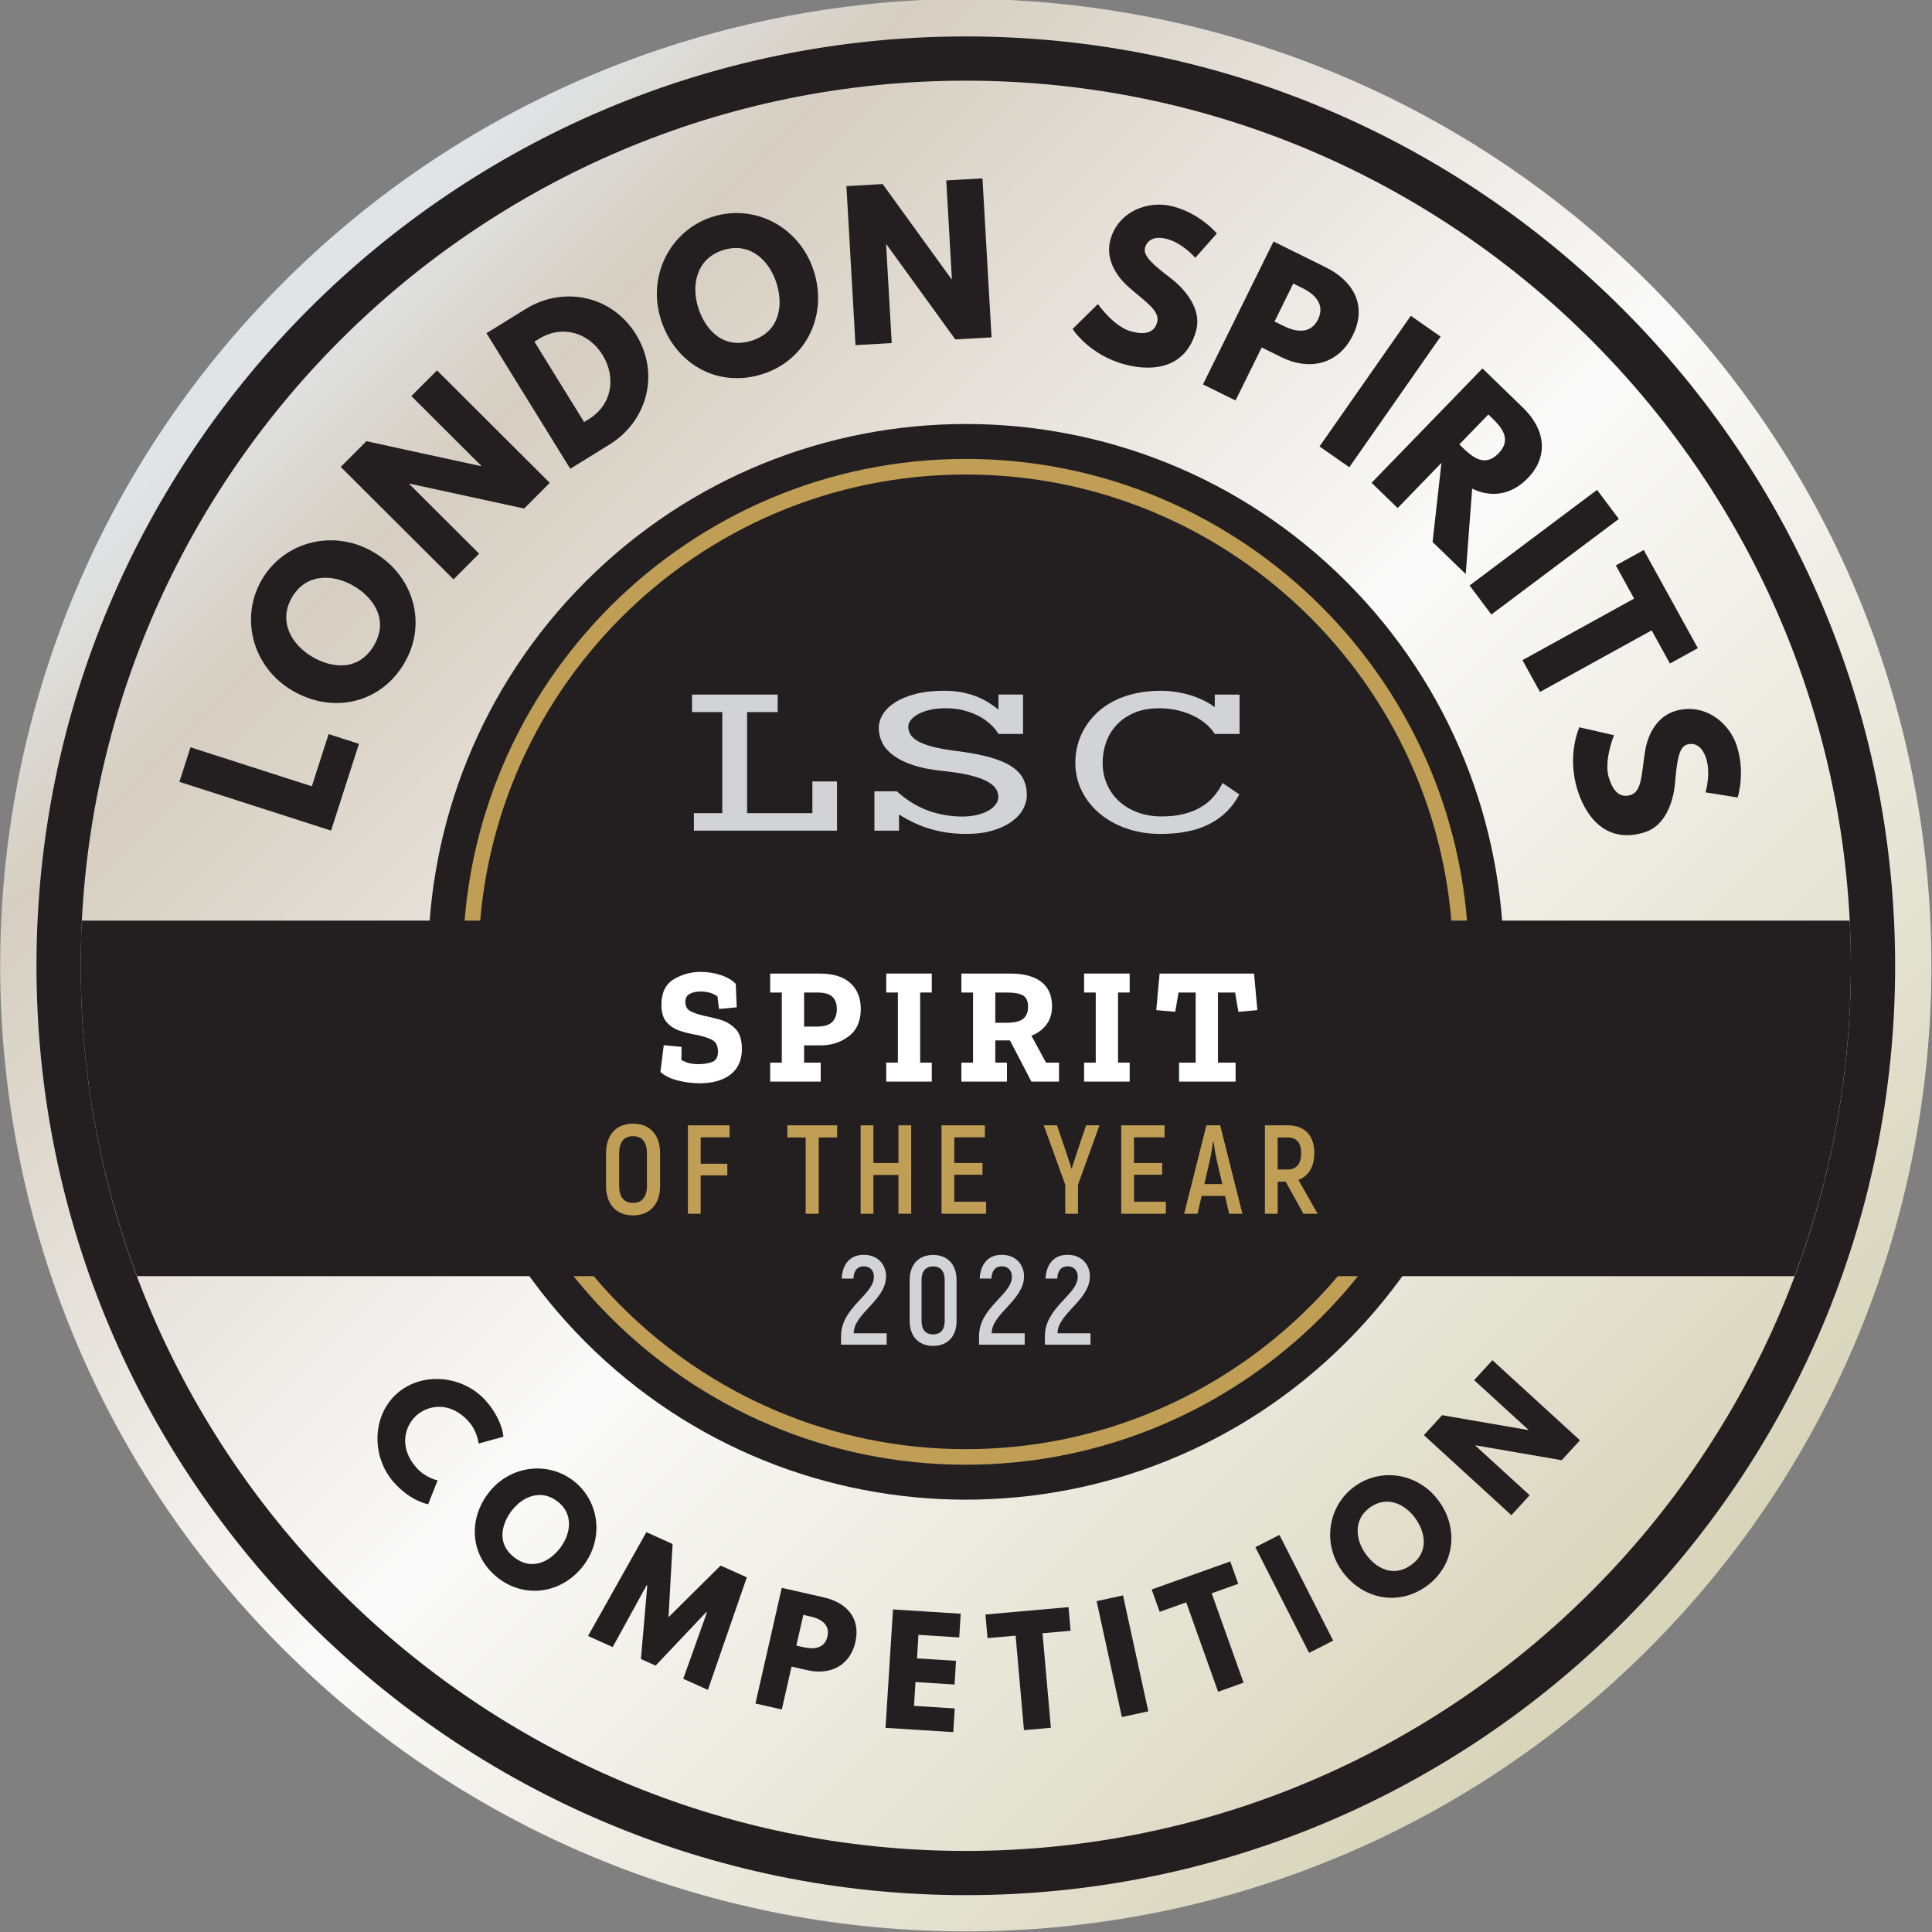<?xml version="1.0" encoding="UTF-8" standalone="no"?>
<!DOCTYPE svg PUBLIC "-//W3C//DTD SVG 1.1//EN" "http://www.w3.org/Graphics/SVG/1.1/DTD/svg11.dtd">
<svg width="100%" height="100%" viewBox="0 0 319 319" version="1.1" xmlns="http://www.w3.org/2000/svg" xmlns:xlink="http://www.w3.org/1999/xlink" xml:space="preserve" xmlns:serif="http://www.serif.com/" style="fill-rule:evenodd;clip-rule:evenodd;stroke-linejoin:round;stroke-miterlimit:2;">
    <rect x="0" y="0" width="319" height="319" fill="#808080" stroke="none"/>
    <g transform="matrix(1,0,0,1,-509.969,-509.981)">
        <g transform="matrix(4.167,0,0,4.167,465.049,465.059)">
            <g transform="matrix(54.119,54.119,54.119,-54.119,21.989,21.989)">
                <path d="M0,0C-0,-0.276 0.224,-0.5 0.5,-0.5C0.776,-0.5 1,-0.276 1,-0C1,0.276 0.776,0.5 0.5,0.5C0.362,0.5 0.237,0.444 0.146,0.354C0.056,0.263 -0,0.138 0,0Z" style="fill:url(#_Linear1);fill-rule:nonzero;"/>
            </g>
        </g>
        <g transform="matrix(4.167,0,0,4.167,465.049,465.059)">
            <g transform="matrix(-0.707,0.707,0.707,0.707,70.362,48.893)">
                <path d="M15.07,-36.384C3.3,-36.386 -6.243,-26.844 -6.244,-15.072C-6.245,-3.302 3.299,6.242 15.07,6.243C26.841,6.243 36.384,-3.299 36.384,-15.069C36.384,-26.841 26.84,-36.385 15.07,-36.384" style="fill:rgb(35,31,32);fill-rule:nonzero;"/>
            </g>
        </g>
        <g transform="matrix(4.167,0,0,4.167,465.049,465.059)">
            <g transform="matrix(1,0,0,1,49.048,68.202)">
                <path d="M0,-38.62C-10.646,-38.62 -19.308,-29.958 -19.308,-19.31C-19.308,-8.663 -10.646,0 0,0C10.646,0 19.309,-8.663 19.309,-19.31C19.309,-29.958 10.646,-38.62 0,-38.62M0,0.617C-10.987,0.617 -19.925,-8.322 -19.925,-19.31C-19.925,-30.299 -10.987,-39.237 0,-39.237C10.987,-39.237 19.926,-30.299 19.926,-19.31C19.926,-8.322 10.987,0.617 0,0.617" style="fill:rgb(192,158,86);fill-rule:nonzero;"/>
            </g>
        </g>
        <g transform="matrix(4.167,0,0,4.167,465.049,465.059)">
            <g transform="matrix(1,0,0,1,49.049,84.121)">
                <path d="M0,-70.144C-19.339,-70.144 -35.071,-54.411 -35.071,-35.072C-35.071,-15.733 -19.339,0.001 0,0.001C19.338,0.001 35.07,-15.733 35.07,-35.072C35.07,-54.411 19.338,-70.144 0,-70.144M0,1.753C-20.306,1.753 -36.824,-14.766 -36.824,-35.072C-36.824,-55.377 -20.306,-71.897 0,-71.897C20.305,-71.897 36.824,-55.377 36.824,-35.072C36.824,-14.766 20.305,1.753 0,1.753" style="fill:rgb(35,31,32);fill-rule:nonzero;"/>
            </g>
        </g>
        <g transform="matrix(4.167,0,0,4.167,465.049,465.059)">
            <g transform="matrix(1,0,0,1,84.074,61.346)">
                <path d="M0,-14.088L-70.052,-14.088C-70.081,-13.494 -70.097,-12.897 -70.097,-12.296C-70.097,-7.971 -69.305,-3.829 -67.867,0L-2.185,0C-0.746,-3.829 0.045,-7.971 0.045,-12.296C0.045,-12.897 0.03,-13.494 0,-14.088" style="fill:rgb(35,31,32);fill-rule:nonzero;"/>
            </g>
        </g>
        <g transform="matrix(4.167,0,0,4.167,465.049,465.059)">
            <g transform="matrix(0.668,0.744,-0.744,0.668,0,0)">
                <path d="M69.539,25.759C68.462,25.759 67.989,25.007 67.989,24.375C67.989,23.748 68.462,22.996 69.539,22.996C70.086,22.996 70.462,23.287 70.462,23.287L70.918,22.375C70.918,22.375 70.394,21.942 69.374,21.942C68.041,21.942 66.827,23.036 66.827,24.386C66.827,25.731 68.046,26.813 69.374,26.813C70.394,26.813 70.918,26.38 70.918,26.38L70.462,25.469C70.462,25.469 70.086,25.759 69.539,25.759Z" style="fill:rgb(35,31,32);fill-rule:nonzero;"/>
            </g>
        </g>
        <g transform="matrix(4.167,0,0,4.167,465.049,465.059)">
            <g transform="matrix(0.801,0.599,-0.599,0.801,0,0)">
                <path d="M66.005,37.985C66.005,39.358 66.985,40.424 68.375,40.424C69.726,40.424 70.74,39.358 70.74,37.985C70.74,36.612 69.68,35.552 68.375,35.552C67.082,35.552 66.005,36.612 66.005,37.985ZM67.162,37.985C67.162,37.284 67.549,36.584 68.375,36.584C69.207,36.584 69.583,37.284 69.583,37.985C69.583,38.686 69.23,39.387 68.375,39.387C67.498,39.387 67.162,38.686 67.162,37.985Z" style="fill:rgb(35,31,32);fill-rule:nonzero;"/>
            </g>
        </g>
        <g transform="matrix(4.167,0,0,4.167,465.049,465.059)">
            <g transform="matrix(0.912,0.41,-0.41,0.912,0,0)">
                <path d="M66.226,54.988L67.297,54.988L66.875,50.288L65.736,50.288L64.693,53L63.65,50.288L62.511,50.288L62.089,54.988L63.16,54.988L63.383,52.202L63.411,52.202L64.374,54.96L65.012,54.96L65.975,52.202L66.003,52.202L66.226,54.988Z" style="fill:rgb(35,31,32);fill-rule:nonzero;"/>
            </g>
        </g>
        <g transform="matrix(4.167,0,0,4.167,465.049,465.059)">
            <g transform="matrix(0.975,0.222,-0.222,0.975,0,0)">
                <path d="M57.079,62.59L57.079,67.291L58.15,67.291L58.15,65.547L58.794,65.547C59.711,65.547 60.4,65.006 60.4,64.038C60.4,63.063 59.711,62.59 58.794,62.59L57.079,62.59ZM58.15,64.693L58.15,63.445L58.452,63.445C58.873,63.445 59.272,63.587 59.272,64.072C59.272,64.55 58.873,64.693 58.452,64.693L58.15,64.693Z" style="fill:rgb(35,31,32);fill-rule:nonzero;"/>
            </g>
        </g>
        <g transform="matrix(4.167,0,0,4.167,465.049,465.059)">
            <g transform="matrix(0.998,0.063,-0.063,0.998,0,0)">
                <path d="M53.459,71.498L50.77,71.498L50.77,76.199L53.459,76.199L53.459,75.259L51.841,75.259L51.841,74.313L53.391,74.313L53.391,73.373L51.841,73.373L51.841,72.439L53.459,72.439L53.459,71.498Z" style="fill:rgb(35,31,32);fill-rule:nonzero;"/>
            </g>
        </g>
        <g transform="matrix(4.167,0,0,4.167,465.049,465.059)">
            <g transform="matrix(0.996,-0.088,0.088,0.996,0,0)">
                <path d="M43.06,79.798L44.177,79.798L44.177,83.558L45.248,83.558L45.248,79.798L46.365,79.798L46.365,78.858L43.06,78.858L43.06,79.798Z" style="fill:rgb(35,31,32);fill-rule:nonzero;"/>
            </g>
        </g>
        <g transform="matrix(4.167,0,0,4.167,465.049,465.059)">
            <g transform="matrix(0.977,-0.213,0.213,0.977,0,0)">
                <rect x="37.179" y="84.078" width="1.071" height="4.701" style="fill:rgb(35,31,32);fill-rule:nonzero;"/>
            </g>
        </g>
        <g transform="matrix(4.167,0,0,4.167,465.049,465.059)">
            <g transform="matrix(0.942,-0.336,0.336,0.942,0,0)">
                <path d="M28.351,89.357L29.468,89.357L29.468,93.117L30.539,93.117L30.539,89.357L31.656,89.357L31.656,88.416L28.351,88.416L28.351,89.357Z" style="fill:rgb(35,31,32);fill-rule:nonzero;"/>
            </g>
        </g>
        <g transform="matrix(4.167,0,0,4.167,465.049,465.059)">
            <g transform="matrix(0.891,-0.453,0.453,0.891,0,0)">
                <rect x="21.29" y="91.729" width="1.071" height="4.7" style="fill:rgb(35,31,32);fill-rule:nonzero;"/>
            </g>
        </g>
        <g transform="matrix(4.167,0,0,4.167,465.049,465.059)">
            <g transform="matrix(0.811,-0.585,0.585,0.811,0,0)">
                <path d="M9.146,96.654C9.146,98.027 10.126,99.093 11.516,99.093C12.866,99.093 13.881,98.027 13.881,96.654C13.881,95.281 12.821,94.221 11.516,94.221C10.223,94.221 9.146,95.281 9.146,96.654ZM10.302,96.654C10.302,95.953 10.69,95.253 11.516,95.253C12.348,95.253 12.724,95.953 12.724,96.654C12.724,97.355 12.371,98.056 11.516,98.056C10.639,98.056 10.302,97.355 10.302,96.654Z" style="fill:rgb(35,31,32);fill-rule:nonzero;"/>
            </g>
        </g>
        <g transform="matrix(4.167,0,0,4.167,465.049,465.059)">
            <g transform="matrix(0.675,-0.738,0.738,0.675,0,0)">
                <path d="M-3.491,97.012L-3.479,97.012L-1.61,99.929L-0.539,99.929L-0.539,95.229L-1.61,95.229L-1.61,98.146L-1.622,98.146L-3.491,95.229L-4.562,95.229L-4.562,99.929L-3.491,99.929L-3.491,97.012Z" style="fill:rgb(35,31,32);fill-rule:nonzero;"/>
            </g>
        </g>
        <g transform="matrix(4.167,0,0,4.167,465.049,465.059)">
            <g transform="matrix(0.306,-0.952,0.952,0.306,0,0)">
                <path d="M-32.846,29.81L-34.284,29.81L-34.284,36.123L-30.673,36.123L-30.673,34.86L-32.846,34.86L-32.846,29.81Z" style="fill:rgb(35,31,32);fill-rule:nonzero;"/>
            </g>
        </g>
        <g transform="matrix(4.167,0,0,4.167,465.049,465.059)">
            <g transform="matrix(0.504,-0.864,0.864,0.504,0,0)">
                <path d="M-21.674,38.536C-21.674,40.381 -20.358,41.811 -18.491,41.811C-16.678,41.811 -15.316,40.381 -15.316,38.536C-15.316,36.692 -16.739,35.269 -18.491,35.269C-20.228,35.269 -21.674,36.692 -21.674,38.536ZM-20.121,38.536C-20.121,37.595 -19.601,36.654 -18.491,36.654C-17.374,36.654 -16.869,37.595 -16.869,38.536C-16.869,39.478 -17.343,40.419 -18.491,40.419C-19.67,40.419 -20.121,39.478 -20.121,38.536Z" style="fill:rgb(35,31,32);fill-rule:nonzero;"/>
            </g>
        </g>
        <g transform="matrix(4.167,0,0,4.167,465.049,465.059)">
            <g transform="matrix(0.706,-0.708,0.708,0.706,0,0)">
                <path d="M-2.151,40.27L-2.136,40.27L0.374,44.187L1.812,44.187L1.812,37.875L0.374,37.875L0.374,41.792L0.358,41.792L-2.151,37.875L-3.59,37.875L-3.59,44.187L-2.151,44.187L-2.151,40.27Z" style="fill:rgb(35,31,32);fill-rule:nonzero;"/>
            </g>
        </g>
        <g transform="matrix(4.167,0,0,4.167,465.049,465.059)">
            <g transform="matrix(0.851,-0.526,0.526,0.851,0,0)">
                <path d="M12.951,36.187L12.951,42.5L14.78,42.5C16.517,42.5 17.963,41.184 17.963,39.339C17.963,37.503 16.51,36.187 14.78,36.187L12.951,36.187ZM14.39,41.214L14.39,37.472L14.612,37.472C15.683,37.472 16.41,38.291 16.41,39.347C16.402,40.403 15.676,41.214 14.612,41.214L14.39,41.214Z" style="fill:rgb(35,31,32);fill-rule:nonzero;"/>
            </g>
        </g>
        <g transform="matrix(4.167,0,0,4.167,465.049,465.059)">
            <g transform="matrix(0.951,-0.308,0.308,0.951,0,0)">
                <path d="M27.956,33.727C27.956,35.571 29.272,37.002 31.139,37.002C32.953,37.002 34.315,35.571 34.315,33.727C34.315,31.883 32.891,30.46 31.139,30.46C29.402,30.46 27.956,31.883 27.956,33.727ZM29.509,33.727C29.509,32.786 30.029,31.845 31.139,31.845C32.256,31.845 32.761,32.786 32.761,33.727C32.761,34.669 32.287,35.61 31.139,35.61C29.961,35.61 29.509,34.669 29.509,33.727Z" style="fill:rgb(35,31,32);fill-rule:nonzero;"/>
            </g>
        </g>
        <g transform="matrix(4.167,0,0,4.167,465.049,465.059)">
            <g transform="matrix(0.998,-0.057,0.057,0.998,0,0)">
                <path d="M44.666,23.056L44.681,23.056L47.191,26.974L48.629,26.974L48.629,20.661L47.191,20.661L47.191,24.579L47.175,24.579L44.666,20.661L43.227,20.661L43.227,26.974L44.666,26.974L44.666,23.056Z" style="fill:rgb(35,31,32);fill-rule:nonzero;"/>
            </g>
        </g>
        <g transform="matrix(4.167,0,0,4.167,465.049,465.059)">
            <g transform="matrix(0.967,0.254,-0.254,0.967,0,0)">
                <path d="M60.203,3.792C59.185,3.792 58.145,4.542 58.145,5.72C58.145,6.378 58.589,6.967 59.346,7.342C60.096,7.717 60.769,7.924 60.769,8.383C60.769,8.972 60.172,9.003 59.859,9.003C59.155,9.003 58.313,8.291 58.313,8.291L57.594,9.5C57.594,9.5 58.489,10.334 59.966,10.334C61.198,10.334 62.346,9.806 62.346,8.299C62.346,7.472 61.573,6.876 60.869,6.577C60.15,6.271 59.553,6.019 59.553,5.667C59.553,5.322 59.813,5.1 60.303,5.1C60.953,5.1 61.58,5.537 61.58,5.537L62.162,4.389C62.162,4.389 61.351,3.792 60.203,3.792Z" style="fill:rgb(35,31,32);fill-rule:nonzero;"/>
            </g>
        </g>
        <g transform="matrix(4.167,0,0,4.167,465.049,465.059)">
            <g transform="matrix(0.897,0.443,-0.443,0.897,0,0)">
                <path d="M63.895,-8.869L63.895,-2.557L65.333,-2.557L65.333,-4.898L66.198,-4.898C67.43,-4.898 68.356,-5.625 68.356,-6.926C68.356,-8.234 67.43,-8.869 66.198,-8.869L63.895,-8.869ZM65.333,-6.046L65.333,-7.722L65.739,-7.722C66.305,-7.722 66.841,-7.53 66.841,-6.88C66.841,-6.237 66.305,-6.046 65.739,-6.046L65.333,-6.046Z" style="fill:rgb(35,31,32);fill-rule:nonzero;"/>
            </g>
        </g>
        <g transform="matrix(4.167,0,0,4.167,465.049,465.059)">
            <g transform="matrix(0.82,0.573,-0.573,0.82,0,0)">
                <rect x="67.977" y="-19.094" width="1.439" height="6.313" style="fill:rgb(35,31,32);fill-rule:nonzero;"/>
            </g>
        </g>
        <g transform="matrix(4.167,0,0,4.167,465.049,465.059)">
            <g transform="matrix(0.718,0.696,-0.696,0.718,0,0)">
                <path d="M67.584,-30.166L67.584,-23.854L69.022,-23.854L69.022,-26.348L70.951,-23.854L72.78,-23.854L70.606,-26.463C71.379,-26.708 71.9,-27.343 71.9,-28.292C71.9,-29.531 71.012,-30.166 69.841,-30.166L67.584,-30.166ZM69.022,-27.366L69.022,-29.019L69.191,-29.019C69.734,-29.019 70.384,-28.98 70.384,-28.192C70.384,-27.404 69.734,-27.366 69.191,-27.366L69.022,-27.366Z" style="fill:rgb(35,31,32);fill-rule:nonzero;"/>
            </g>
        </g>
        <g transform="matrix(4.167,0,0,4.167,465.049,465.059)">
            <g transform="matrix(0.6,0.8,-0.8,0.6,0,0)">
                <rect x="68.59" y="-41.134" width="1.439" height="6.313" style="fill:rgb(35,31,32);fill-rule:nonzero;"/>
            </g>
        </g>
        <g transform="matrix(4.167,0,0,4.167,465.049,465.059)">
            <g transform="matrix(0.483,0.876,-0.876,0.483,0,0)">
                <path d="M65.158,-49.469L66.658,-49.469L66.658,-44.418L68.096,-44.418L68.096,-49.469L69.596,-49.469L69.596,-50.731L65.158,-50.731L65.158,-49.469Z" style="fill:rgb(35,31,32);fill-rule:nonzero;"/>
            </g>
        </g>
        <g transform="matrix(4.167,0,0,4.167,465.049,465.059)">
            <g transform="matrix(0.307,0.952,-0.952,0.307,0,0)">
                <path d="M62.797,-63.361C61.779,-63.361 60.738,-62.611 60.738,-61.432C60.738,-60.774 61.182,-60.185 61.94,-59.81C62.69,-59.435 63.363,-59.229 63.363,-58.77C63.363,-58.18 62.766,-58.15 62.452,-58.15C61.748,-58.15 60.907,-58.861 60.907,-58.861L60.187,-57.652C60.187,-57.652 61.083,-56.818 62.559,-56.818C63.791,-56.818 64.939,-57.346 64.939,-58.854C64.939,-59.68 64.166,-60.277 63.462,-60.575C62.743,-60.882 62.146,-61.134 62.146,-61.486C62.146,-61.83 62.406,-62.052 62.896,-62.052C63.547,-62.052 64.174,-61.616 64.174,-61.616L64.756,-62.764C64.756,-62.764 63.944,-63.361 62.797,-63.361Z" style="fill:rgb(35,31,32);fill-rule:nonzero;"/>
            </g>
        </g>
        <g transform="matrix(4.167,0,0,4.167,465.049,465.059)">
            <g transform="matrix(0.727,0,0,1,9.435,0)">
                <path d="M42.286,52.341C42.286,52.784 42.081,53.122 41.67,53.355C41.259,53.588 40.694,53.704 39.975,53.704C39.577,53.704 39.179,53.667 38.784,53.592C38.388,53.518 38.075,53.406 37.846,53.256L38.027,52.196L38.997,52.262L38.988,52.782C39.193,52.861 39.368,52.908 39.513,52.924C39.658,52.939 39.782,52.947 39.885,52.947C40.205,52.947 40.468,52.917 40.673,52.858C40.879,52.798 40.981,52.661 40.981,52.446C40.981,52.209 40.861,52.05 40.619,51.968C40.377,51.887 40.093,51.825 39.767,51.781C39.483,51.746 39.197,51.694 38.91,51.626C38.623,51.558 38.383,51.446 38.19,51.29C37.997,51.134 37.9,50.902 37.9,50.595C37.9,50.116 38.124,49.779 38.571,49.584C39.018,49.389 39.507,49.291 40.039,49.291C40.425,49.291 40.794,49.334 41.144,49.419C41.495,49.505 41.764,49.62 41.951,49.765L42.005,50.694L41.036,50.76L40.954,50.259C40.803,50.185 40.651,50.134 40.496,50.108C40.342,50.081 40.193,50.068 40.048,50.068C39.806,50.068 39.605,50.099 39.445,50.16C39.285,50.222 39.205,50.329 39.205,50.483C39.205,50.663 39.308,50.788 39.513,50.859C39.719,50.929 39.954,50.986 40.22,51.03C40.462,51.065 40.744,51.114 41.067,51.178C41.391,51.242 41.675,51.36 41.919,51.534C42.164,51.707 42.286,51.976 42.286,52.341Z" style="fill:white;fill-rule:nonzero;"/>
                <path d="M48.766,50.753C48.766,51.241 48.547,51.604 48.109,51.843C47.671,52.083 47.162,52.202 46.582,52.202L45.676,52.202L45.676,52.887L46.582,52.887L46.582,53.638L43.827,53.638L43.827,52.887L44.461,52.887L44.461,50.108L43.827,50.108L43.827,49.357L46.528,49.357C47.259,49.357 47.815,49.482 48.195,49.732C48.576,49.983 48.766,50.323 48.766,50.753ZM47.461,50.766C47.461,50.556 47.381,50.393 47.221,50.279C47.061,50.165 46.779,50.108 46.374,50.108L45.676,50.108L45.676,51.458L46.356,51.458C46.773,51.458 47.061,51.394 47.221,51.267C47.381,51.14 47.461,50.973 47.461,50.766Z" style="fill:white;fill-rule:nonzero;"/>
                <path d="M52.636,53.638L50.153,53.638L50.153,52.887L50.787,52.887L50.787,50.108L50.153,50.108L50.153,49.357L52.636,49.357L52.636,50.108L52.002,50.108L52.002,52.887L52.636,52.887L52.636,53.638Z" style="fill:white;fill-rule:nonzero;"/>
                <path d="M59.569,53.638L58.065,53.638L56.896,52.005L56.098,52.005L56.098,52.887L56.733,52.887L56.733,53.638L54.249,53.638L54.249,52.887L54.884,52.887L54.884,50.108L54.249,50.108L54.249,49.357L56.914,49.357C57.645,49.357 58.207,49.465 58.6,49.683C58.992,49.9 59.189,50.224 59.189,50.654C59.189,50.944 59.086,51.187 58.881,51.382C58.675,51.578 58.403,51.724 58.065,51.82L58.862,52.887L59.569,52.887L59.569,53.638ZM57.884,50.674C57.884,50.459 57.796,50.311 57.621,50.23C57.446,50.148 57.137,50.108 56.696,50.108L56.098,50.108L56.098,51.307L56.678,51.307C57.143,51.307 57.461,51.252 57.63,51.142C57.799,51.032 57.884,50.876 57.884,50.674Z" style="fill:white;fill-rule:nonzero;"/>
                <path d="M63.421,53.638L60.938,53.638L60.938,52.887L61.572,52.887L61.572,50.108L60.938,50.108L60.938,49.357L63.421,49.357L63.421,50.108L62.787,50.108L62.787,52.887L63.421,52.887L63.421,53.638Z" style="fill:white;fill-rule:nonzero;"/>
                <path d="M70.381,50.806L69.348,50.872L69.167,50.108L68.233,50.108L68.233,52.887L69.194,52.887L69.194,53.638L66.113,53.638L66.113,52.887L67.019,52.887L67.019,50.108L66.086,50.108L65.904,50.872L64.871,50.806L65.052,49.357L70.2,49.357L70.381,50.806Z" style="fill:white;fill-rule:nonzero;"/>
                <path d="M36.354,58.939C37.277,58.939 37.828,58.494 37.828,57.763L37.828,56.481C37.828,55.751 37.277,55.305 36.354,55.305C35.431,55.305 34.88,55.751 34.88,56.481L34.88,57.763C34.88,58.494 35.431,58.939 36.354,58.939ZM36.354,58.444C35.851,58.444 35.596,58.204 35.596,57.763L35.596,56.481C35.596,56.041 35.851,55.801 36.354,55.801C36.849,55.801 37.111,56.041 37.111,56.481L37.111,57.763C37.111,58.204 36.849,58.444 36.354,58.444Z" style="fill:rgb(192,158,86);fill-rule:nonzero;"/>
                <path d="M41.616,55.846L41.616,55.37L39.343,55.37L39.343,58.874L40.039,58.874L40.039,57.353L41.492,57.353L41.492,56.892L40.039,56.892L40.039,55.846L41.616,55.846Z" style="fill:rgb(192,158,86);fill-rule:nonzero;"/>
                <path d="M47.477,55.37L44.764,55.37L44.764,55.851L45.762,55.851L45.762,58.874L46.472,58.874L46.472,55.851L47.477,55.851L47.477,55.37Z" style="fill:rgb(192,158,86);fill-rule:nonzero;"/>
                <path d="M50.818,55.37L50.818,56.862L49.454,56.862L49.454,55.37L48.758,55.37L48.758,58.874L49.454,58.874L49.454,57.338L50.818,57.338L50.818,58.874L51.514,58.874L51.514,55.37L50.818,55.37Z" style="fill:rgb(192,158,86);fill-rule:nonzero;"/>
                <path d="M53.862,58.399L53.862,57.328L55.398,57.328L55.398,56.862L53.862,56.862L53.862,55.846L55.529,55.846L55.529,55.37L53.167,55.37L53.167,58.874L55.598,58.874L55.598,58.399L53.862,58.399Z" style="fill:rgb(192,158,86);fill-rule:nonzero;"/>
                <path d="M59.91,58.874L60.605,58.874L60.605,57.723L61.776,55.37L61.046,55.37L60.509,56.527L60.261,57.087L60.247,57.087C60.178,56.912 60.075,56.687 60.006,56.537L59.462,55.37L58.739,55.37L59.91,57.723L59.91,58.874Z" style="fill:rgb(192,158,86);fill-rule:nonzero;"/>
                <path d="M63.657,58.399L63.657,57.328L65.193,57.328L65.193,56.862L63.657,56.862L63.657,55.846L65.323,55.846L65.323,55.37L62.961,55.37L62.961,58.874L65.392,58.874L65.392,58.399L63.657,58.399Z" style="fill:rgb(192,158,86);fill-rule:nonzero;"/>
                <path d="M68.843,58.874L69.566,58.874L68.354,55.37L67.603,55.37L66.391,58.874L67.121,58.874L67.342,58.169L68.616,58.169L68.843,58.874ZM67.493,57.698L67.789,56.757C67.865,56.527 67.934,56.191 67.968,56.006L67.989,56.006C68.023,56.191 68.099,56.527 68.168,56.757L68.471,57.698L67.493,57.698Z" style="fill:rgb(192,158,86);fill-rule:nonzero;"/>
                <path d="M72.893,58.874L73.665,58.874L72.618,57.533C73.169,57.388 73.485,57.012 73.485,56.466C73.485,55.771 72.962,55.37 72.039,55.37L70.792,55.37L70.792,58.874L71.488,58.874L71.488,57.603L71.922,57.603L72.893,58.874ZM71.488,55.851L72.032,55.851C72.514,55.851 72.769,56.061 72.769,56.476C72.769,56.892 72.514,57.122 72.025,57.122L71.488,57.122L71.488,55.851Z" style="fill:rgb(192,158,86);fill-rule:nonzero;"/>
                <path d="M47.691,64.061L50.177,64.061L50.177,63.61L48.38,63.61C48.38,62.829 50.143,62.298 50.143,61.352C50.143,60.912 49.723,60.501 48.924,60.501C48.214,60.501 47.767,60.847 47.725,61.442L48.366,61.442C48.38,61.122 48.593,60.957 48.931,60.957C49.296,60.957 49.482,61.147 49.482,61.367C49.482,62.093 47.691,62.574 47.691,63.725L47.691,64.061Z" style="fill:rgb(209,211,212);fill-rule:nonzero;"/>
                <path d="M52.705,64.111C53.497,64.111 53.986,63.735 53.986,63.129L53.986,61.497C53.986,60.887 53.497,60.506 52.705,60.506C51.927,60.506 51.431,60.887 51.431,61.497L51.431,63.129C51.431,63.735 51.927,64.111 52.705,64.111ZM52.705,63.655C52.306,63.655 52.078,63.465 52.078,63.129L52.078,61.497C52.078,61.152 52.306,60.962 52.705,60.962C53.111,60.962 53.339,61.152 53.339,61.497L53.339,63.129C53.339,63.465 53.111,63.655 52.705,63.655Z" style="fill:rgb(209,211,212);fill-rule:nonzero;"/>
                <path d="M55.212,64.061L57.699,64.061L57.699,63.61L55.901,63.61C55.901,62.829 57.664,62.298 57.664,61.352C57.664,60.912 57.244,60.501 56.445,60.501C55.736,60.501 55.288,60.847 55.247,61.442L55.887,61.442C55.901,61.122 56.115,60.957 56.452,60.957C56.817,60.957 57.003,61.147 57.003,61.367C57.003,62.093 55.212,62.574 55.212,63.725L55.212,64.061Z" style="fill:rgb(209,211,212);fill-rule:nonzero;"/>
                <path d="M58.801,64.061L61.287,64.061L61.287,63.61L59.49,63.61C59.49,62.829 61.253,62.298 61.253,61.352C61.253,60.912 60.833,60.501 60.034,60.501C59.324,60.501 58.877,60.847 58.835,61.442L59.476,61.442C59.49,61.122 59.703,60.957 60.041,60.957C60.406,60.957 60.592,61.147 60.592,61.367C60.592,62.093 58.801,62.574 58.801,63.725L58.801,64.061Z" style="fill:rgb(209,211,212);fill-rule:nonzero;"/>
            </g>
        </g>
        <g transform="matrix(4.167,0,0,4.167,465.049,465.059)">
            <g transform="matrix(1,0,0,1,38.274,38.996)">
                <path d="M0,4.005L1.126,4.005L1.126,-0L-0.073,-0L-0.073,-0.693L3.321,-0.693L3.321,-0L2.109,-0L2.109,4.005L4.696,4.005L4.696,2.749L5.671,2.749L5.671,4.698L0,4.698L0,4.005Z" style="fill:rgb(209,211,212);fill-rule:nonzero;"/>
            </g>
        </g>
        <g transform="matrix(4.167,0,0,4.167,465.049,465.059)">
            <g transform="matrix(1,0,0,1,45.428,39.84)">
                <path d="M0,2.294L0.887,2.294C1.271,2.641 1.681,2.895 2.117,3.055C2.553,3.215 3.009,3.295 3.485,3.295C3.693,3.295 3.884,3.274 4.057,3.233C4.229,3.194 4.38,3.139 4.507,3.067C4.634,2.997 4.733,2.914 4.804,2.818C4.875,2.724 4.91,2.621 4.91,2.511C4.91,2.384 4.869,2.268 4.789,2.16C4.708,2.054 4.579,1.957 4.401,1.87C4.224,1.783 3.996,1.708 3.717,1.645C3.438,1.581 3.103,1.529 2.71,1.489C2.254,1.442 1.866,1.367 1.545,1.262C1.226,1.156 0.963,1.028 0.76,0.878C0.556,0.729 0.407,0.562 0.313,0.376C0.22,0.191 0.173,-0.004 0.173,-0.208C0.173,-0.399 0.228,-0.583 0.337,-0.761C0.447,-0.937 0.61,-1.096 0.827,-1.232C1.043,-1.37 1.313,-1.479 1.637,-1.564C1.96,-1.647 2.335,-1.689 2.763,-1.689C3.011,-1.689 3.237,-1.67 3.444,-1.631C3.65,-1.592 3.841,-1.539 4.016,-1.473C4.19,-1.406 4.352,-1.328 4.499,-1.237C4.646,-1.145 4.784,-1.049 4.915,-0.944L4.915,-1.538L5.889,-1.538L5.889,0.022L4.915,0.022C4.828,-0.123 4.715,-0.258 4.576,-0.382C4.437,-0.506 4.278,-0.613 4.098,-0.704C3.918,-0.795 3.721,-0.866 3.507,-0.919C3.293,-0.971 3.069,-0.996 2.836,-0.996C2.59,-0.996 2.375,-0.975 2.188,-0.93C2.002,-0.885 1.847,-0.827 1.721,-0.756C1.595,-0.685 1.501,-0.606 1.437,-0.52C1.374,-0.434 1.342,-0.349 1.342,-0.265C1.342,-0.157 1.37,-0.057 1.427,0.041C1.482,0.137 1.582,0.227 1.725,0.31C1.868,0.392 2.062,0.465 2.308,0.529C2.553,0.595 2.864,0.65 3.243,0.697C3.773,0.763 4.219,0.847 4.576,0.947C4.935,1.049 5.222,1.171 5.438,1.314C5.655,1.456 5.809,1.623 5.902,1.812C5.994,2.001 6.04,2.214 6.04,2.45C6.04,2.629 5.992,2.81 5.896,2.991C5.799,3.174 5.651,3.338 5.453,3.485C5.256,3.632 5.005,3.752 4.702,3.845C4.399,3.938 4.042,3.983 3.633,3.983C3.375,3.983 3.13,3.967 2.895,3.934C2.659,3.9 2.433,3.852 2.215,3.786C1.996,3.722 1.785,3.642 1.58,3.546C1.375,3.451 1.173,3.34 0.974,3.213L0.974,3.854L0,3.854L0,2.294Z" style="fill:rgb(209,211,212);fill-rule:nonzero;"/>
            </g>
        </g>
        <g transform="matrix(4.167,0,0,4.167,465.049,465.059)">
            <g transform="matrix(1,0,0,1,53.389,40.974)">
                <path d="M0,0.027C0,-0.213 0.03,-0.45 0.093,-0.683C0.154,-0.917 0.249,-1.14 0.374,-1.35C0.5,-1.561 0.656,-1.756 0.844,-1.937C1.031,-2.118 1.251,-2.273 1.502,-2.405C1.753,-2.536 2.037,-2.639 2.354,-2.712C2.669,-2.786 3.017,-2.823 3.395,-2.823C3.597,-2.823 3.797,-2.806 3.997,-2.775C4.195,-2.743 4.387,-2.7 4.57,-2.643C4.753,-2.586 4.927,-2.518 5.09,-2.437C5.253,-2.356 5.398,-2.267 5.525,-2.168L5.525,-2.671L6.508,-2.671L6.508,-1.112L5.525,-1.112C5.433,-1.259 5.312,-1.396 5.161,-1.522C5.011,-1.647 4.841,-1.754 4.65,-1.844C4.46,-1.933 4.252,-2.003 4.026,-2.054C3.802,-2.105 3.567,-2.129 3.325,-2.129C2.944,-2.129 2.613,-2.069 2.331,-1.948C2.05,-1.827 1.816,-1.665 1.632,-1.465C1.447,-1.264 1.31,-1.035 1.219,-0.777C1.128,-0.518 1.082,-0.25 1.082,0.027C1.082,0.339 1.14,0.626 1.256,0.886C1.371,1.148 1.531,1.372 1.738,1.559C1.944,1.748 2.19,1.894 2.477,2C2.763,2.104 3.077,2.157 3.421,2.157C3.732,2.157 4.016,2.128 4.27,2.066C4.523,2.006 4.75,1.919 4.949,1.804C5.148,1.69 5.321,1.551 5.467,1.386C5.612,1.222 5.734,1.037 5.833,0.833L6.499,1.283C6.231,1.797 5.839,2.186 5.324,2.452C4.809,2.717 4.161,2.85 3.381,2.85C2.891,2.85 2.439,2.778 2.026,2.633C1.613,2.489 1.257,2.29 0.956,2.036C0.656,1.782 0.422,1.483 0.253,1.14C0.084,0.797 0,0.425 0,0.027" style="fill:rgb(209,211,212);fill-rule:nonzero;"/>
            </g>
        </g>
    </g>
    <defs>
        <linearGradient id="_Linear1" x1="0" y1="0" x2="1" y2="0" gradientUnits="userSpaceOnUse" gradientTransform="matrix(1,0,0,-1,0,-4.5954e-06)"><stop offset="0" style="stop-color:rgb(224,228,230);stop-opacity:1"/><stop offset="0.01" style="stop-color:rgb(224,228,230);stop-opacity:1"/><stop offset="0.12" style="stop-color:rgb(214,206,193);stop-opacity:1"/><stop offset="0.52" style="stop-color:rgb(250,250,250);stop-opacity:1"/><stop offset="1" style="stop-color:rgb(216,213,187);stop-opacity:1"/></linearGradient>
    </defs>
</svg>
